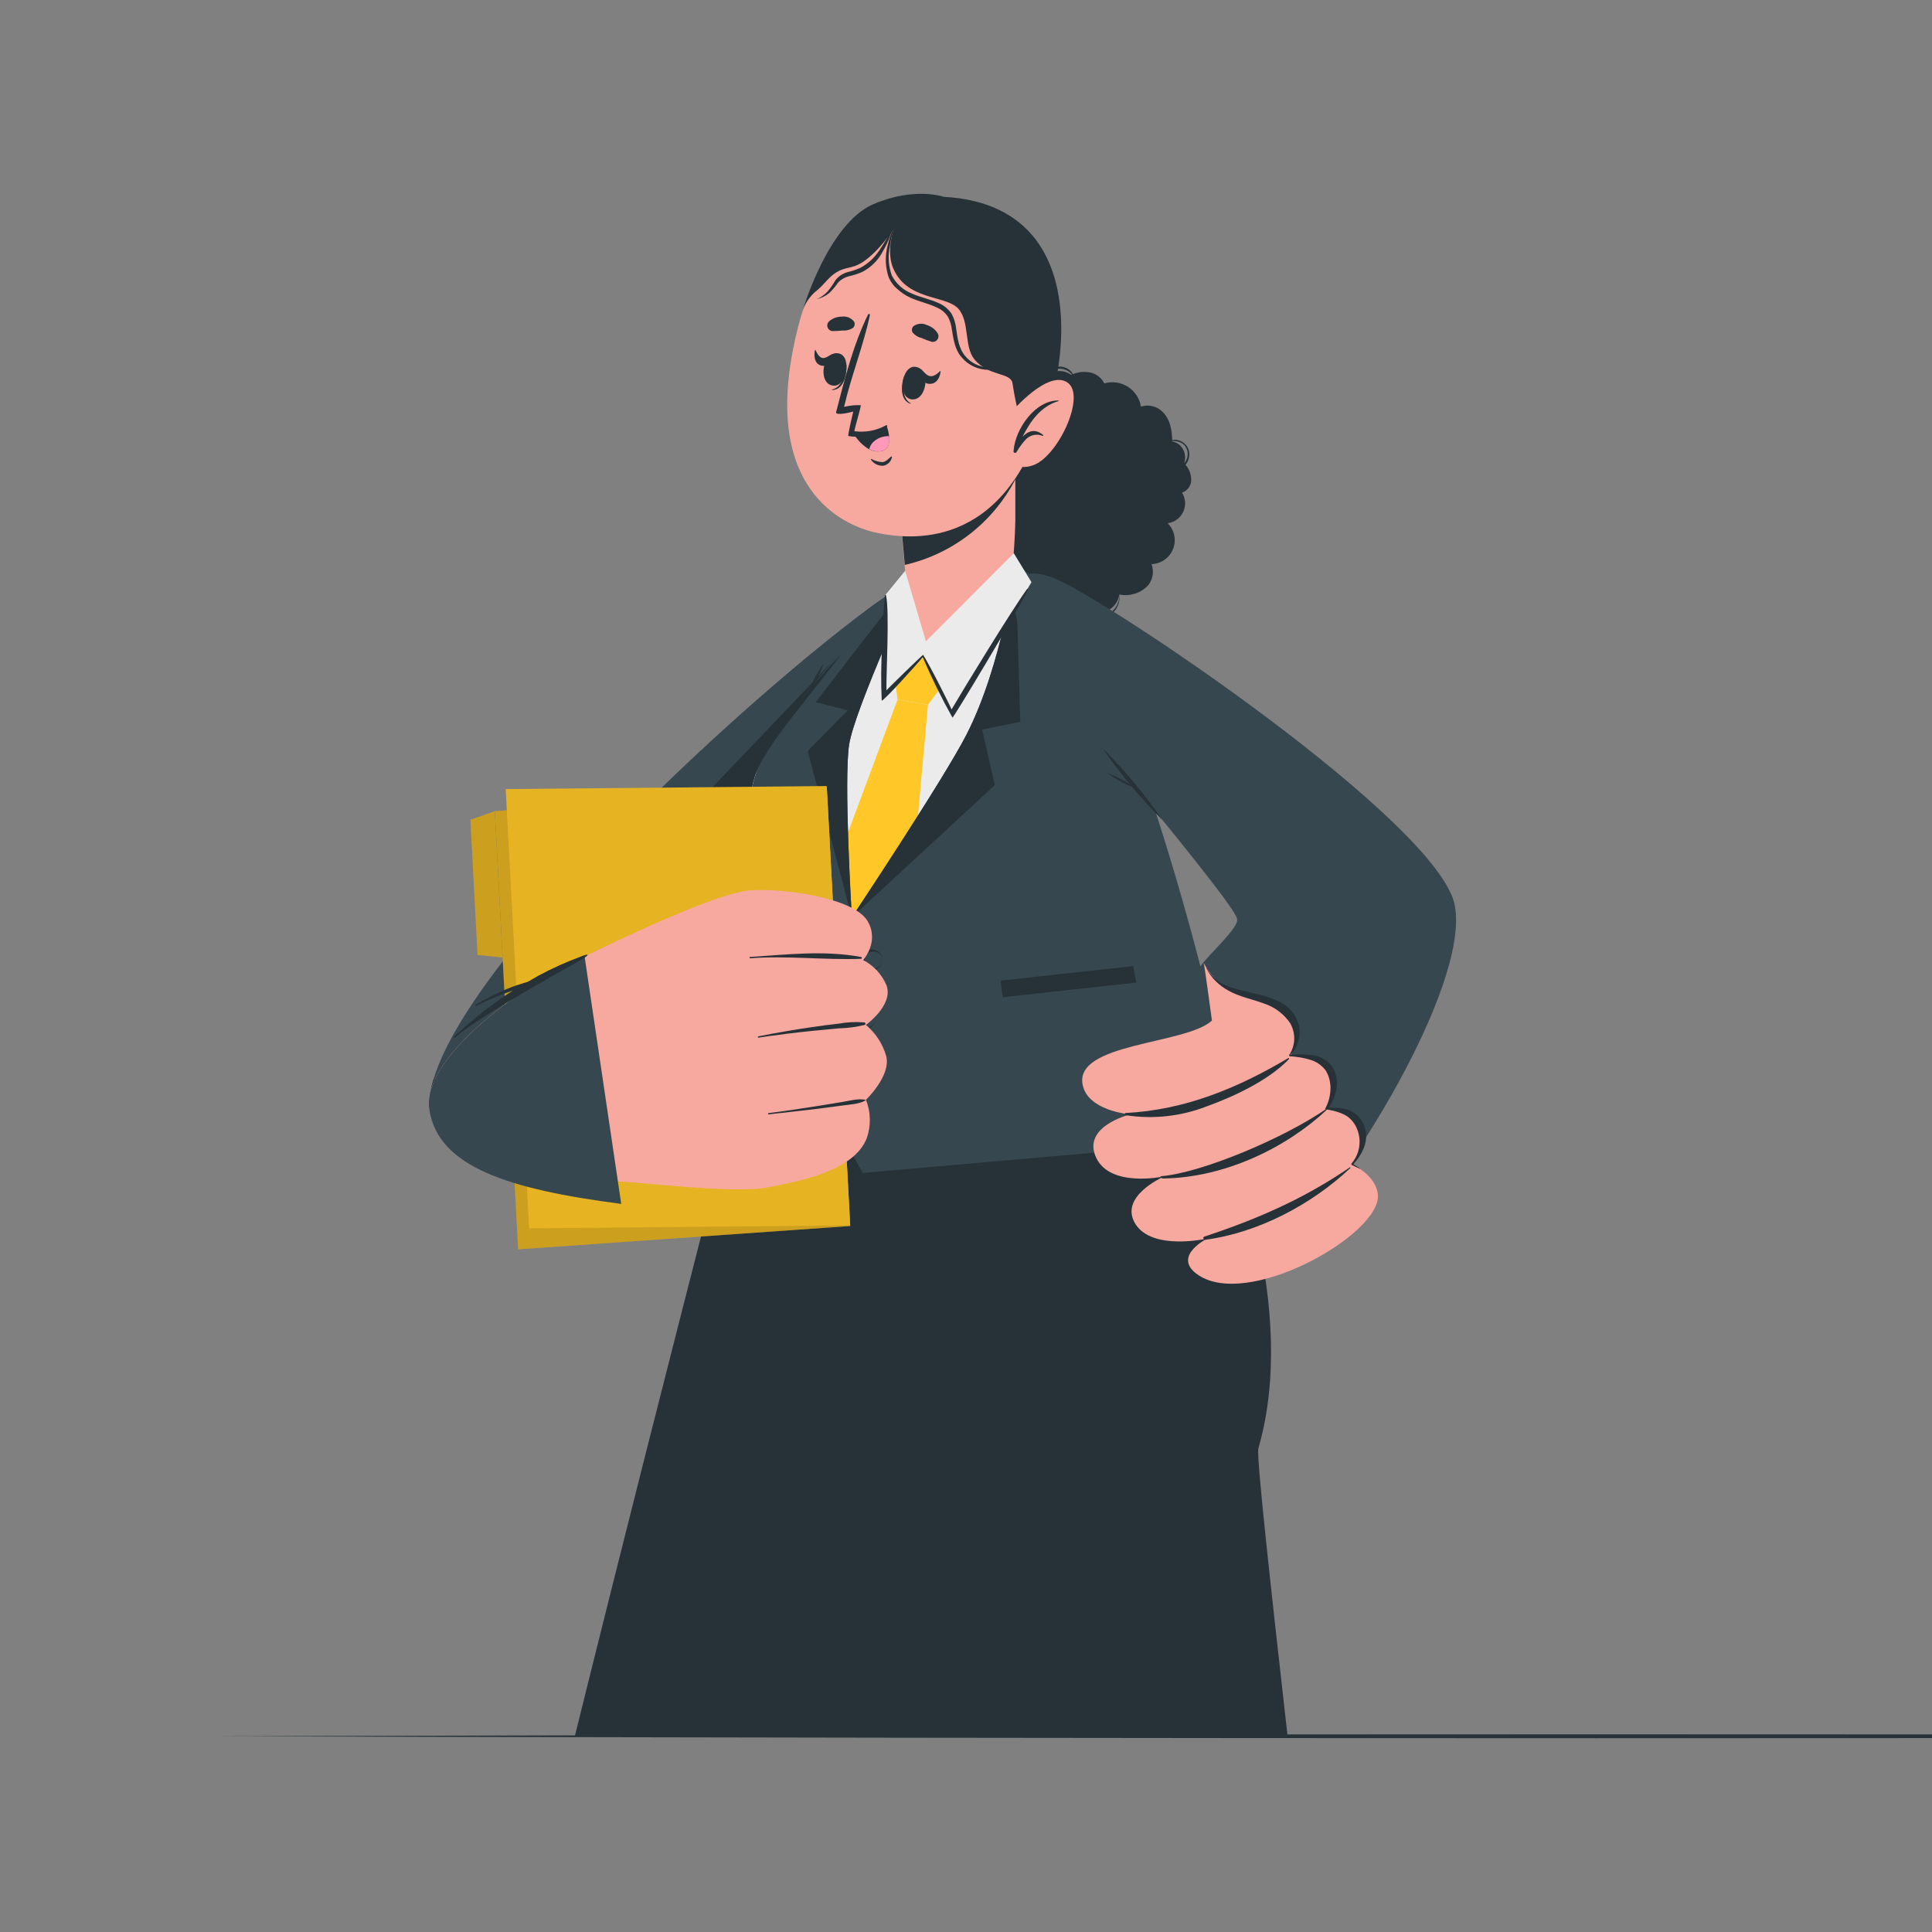 <svg xmlns="http://www.w3.org/2000/svg" xmlns:xlink="http://www.w3.org/1999/xlink" width="1080" height="1080" viewBox="0 0 1080 1080" xml:space="preserve"><rect x="0" y="0" width="1080" height="1080" fill="#808080" stroke="none"/> <desc>Created with Fabric.js 5.2.4</desc> <defs> </defs> <g transform="matrix(1 0 0 1 540 540)" id="34854b02-1453-4ec9-9590-98421cdf1e76"> <rect style="stroke: none; stroke-width: 1; stroke-dasharray: none; stroke-linecap: butt; stroke-dashoffset: 0; stroke-linejoin: miter; stroke-miterlimit: 4; fill: rgb(255,255,255); fill-rule: nonzero; opacity: 1; visibility: hidden;" vector-effect="non-scaling-stroke" x="-540" y="-540" rx="0" ry="0" width="1080" height="1080"></rect> </g> <g transform="matrix(1 0 0 1 540 540)" id="369dc5df-3aee-448d-abdd-0c65a33e2684"> </g> <g transform="matrix(2.36 0 0 2.36 892.76 540)"> <g style="" vector-effect="non-scaling-stroke"> <g transform="matrix(1 0 0 1 -179.78 105.41)"> <path style="stroke: none; stroke-width: 1; stroke-dasharray: none; stroke-linecap: butt; stroke-dashoffset: 0; stroke-linejoin: miter; stroke-miterlimit: 4; fill: rgb(38,50,56); fill-rule: nonzero; opacity: 1;" vector-effect="non-scaling-stroke" transform=" translate(-195.19, -371.03)" d="M 132.84 448.06 L 226.61 448.06 L 226.81 447.12 L 257.55 294 L 171.93 294 C 171.93 294 168.81 306.08 163.93 325 C 156.12 355.44 143.83 403.64 132.84 448.06 Z" stroke-linecap="round"></path> </g> <g transform="matrix(1 0 0 1 -138.17 105.32)"> <path style="stroke: none; stroke-width: 1; stroke-dasharray: none; stroke-linecap: butt; stroke-dashoffset: 0; stroke-linejoin: miter; stroke-miterlimit: 4; fill: rgb(38,50,56); fill-rule: nonzero; opacity: 1;" vector-effect="non-scaling-stroke" transform=" translate(-236.81, -370.94)" d="M 171.93 293.83 C 171.93 293.83 171.93 293.88 171.93 293.95 C 172.14 295.03 184.1 354.52 184.61 355.8 C 184.61 355.8 202.72 363.63 203.76 364.19 L 210.26 448.06 L 301.68 448.06 C 297.68 412.67 294.25 381.61 294.75 379.91 C 299.55 363.34 297.94 345.02 294.57 329.57 C 294.34 328.52 282.7 293.95 282.7 293.95 Z" stroke-linecap="round"></path> </g> <g transform="matrix(1 0 0 1 -124.99 -112.03)"> <path style="stroke: none; stroke-width: 1; stroke-dasharray: none; stroke-linecap: butt; stroke-dashoffset: 0; stroke-linejoin: miter; stroke-miterlimit: 4; fill: rgb(38,50,56); fill-rule: nonzero; opacity: 1;" vector-effect="non-scaling-stroke" transform=" translate(-249.98, -153.6)" d="M 241.21 180 C 242.131 182.105 244.187 183.486 246.484 183.544 C 248.781 183.602 250.904 182.326 251.93 180.27 C 253.11 182.39 255.25 183.88 257.84 183.32 C 260.406 182.719 262.121 180.3 261.84 177.68 C 261.84 177.68 261.84 177.68 261.84 177.68 C 261.859 180.128 260.21 182.276 257.84 182.89 C 255.938 183.254 254.005 182.437 252.94 180.82 C 254.435 181.848 256.288 182.21 258.06 181.82 C 260.035 181.311 261.513 179.668 261.81 177.65 C 264.127 178.105 266.522 177.437 268.27 175.85 C 269.711 174.44 270.164 172.303 269.42 170.43 C 271.688 170.373 273.702 168.967 274.539 166.859 C 275.375 164.75 274.872 162.346 273.26 160.75 C 274.868 160.54 276.258 159.525 276.947 158.057 C 277.635 156.588 277.527 154.87 276.66 153.5 C 277.849 153.101 278.696 152.047 278.83 150.8 C 278.919 149.377 278.436 147.977 277.49 146.91 C 278.327 145.915 278.602 144.563 278.22 143.32 C 277.662 141.711 276.018 140.745 274.34 141.04 C 274.27 138.75 273.88 136.28 272.25 134.57 C 270.925 133.075 268.837 132.513 266.94 133.14 C 266.627 131.2 265.499 129.486 263.839 128.433 C 262.18 127.379 260.149 127.087 258.26 127.63 C 257.492 126.094 255.973 125.076 254.26 124.95 C 253.101 124.824 251.929 124.989 250.85 125.43 C 250.056 124.089 248.494 123.405 246.97 123.73 C 245.577 124.078 244.414 125.032 243.8 126.33 C 243.437 126.521 243.039 126.633 242.63 126.66 C 240.526 126.765 238.614 127.918 237.54 129.73 C 236.34 129.444 235.076 129.689 234.069 130.401 C 233.062 131.113 232.41 132.224 232.28 133.45 C 229.651 133.642 227.661 135.908 227.81 138.54 C 225.79 138.838 224 140.003 222.91 141.73 C 221.959 143.046 221.876 144.8 222.7 146.2 C 221.533 146.652 220.891 147.909 221.21 149.12 C 221.298 149.565 221.439 149.998 221.63 150.41 C 221.939 150.909 222.162 151.457 222.29 152.03 C 222.211 152.592 222.013 153.13 221.71 153.61 C 221.567 153.971 221.463 154.347 221.4 154.73 C 220.95 157.683 222.614 160.553 225.4 161.63 C 224.64 163.57 225.67 165.63 227.07 167.01 C 227.537 167.454 228.042 167.855 228.58 168.21 C 229.079 168.498 229.474 168.935 229.71 169.46 C 229.85 169.81 229.91 170.2 230.05 170.55 C 230.591 171.647 231.561 172.472 232.73 172.83 C 230.82 178.14 236.47 182 241.21 180 Z M 246.3 124.38 C 247.82 123.805 249.537 124.254 250.58 125.5 L 250.4 125.59 C 250.4 125.59 249.96 125.3 249.73 125.19 C 249.307 124.981 248.855 124.836 248.39 124.76 C 247.418 124.598 246.419 124.726 245.52 125.13 C 245.126 125.317 244.756 125.552 244.42 125.83 L 244.29 125.93 C 244.806 125.249 245.502 124.726 246.3 124.42 Z M 277.3 144.31 C 277.006 142.805 275.812 141.638 274.3 141.38 L 274.3 141.26 C 275.87 141.26 277.3 141.69 277.87 143.43 C 278.203 144.522 277.933 145.71 277.16 146.55 L 277.16 146.55 C 277.409 145.844 277.461 145.083 277.31 144.35 Z M 232.88 173 L 232.93 173 C 232.681 176.594 235.343 179.731 238.93 180.07 C 235.08 179.94 231.83 177.63 232.88 173 Z" stroke-linecap="round"></path> </g> <g transform="matrix(1 0 0 1 -214.08 -22.01)"> <path style="stroke: none; stroke-width: 1; stroke-dasharray: none; stroke-linecap: butt; stroke-dashoffset: 0; stroke-linejoin: miter; stroke-miterlimit: 4; fill: rgb(55,71,79); fill-rule: nonzero; opacity: 1;" vector-effect="non-scaling-stroke" transform=" translate(-160.89, -243.61)" d="M 221.17 187.43 C 215.44 200.13 154.07 313.53 146.1 313.82 C 122.62 314.69 94.87 313.35 98.73 294.95 C 104.73 266.07 169.87 205.11 202.57 180.81 C 222.15 166.27 226.83 174.9 221.17 187.43 Z" stroke-linecap="round"></path> </g> <g transform="matrix(1 0 0 1 -214.08 -22.01)"> <path style="stroke: none; stroke-width: 1; stroke-dasharray: none; stroke-linecap: butt; stroke-dashoffset: 0; stroke-linejoin: miter; stroke-miterlimit: 4; fill: rgb(38,50,56); fill-rule: nonzero; opacity: 1;" vector-effect="non-scaling-stroke" transform=" translate(-160.89, -243.61)" d="M 221.18 187.43 C 215.43 200.13 154.07 313.52 146.1 313.81 C 122.62 314.69 94.88 313.35 98.73 294.95 C 98.88 294.2 99.09 293.42 99.33 292.61 L 211.07 175.43 C 223.42 169.22 225.9 177 221.18 187.43 Z" stroke-linecap="round"></path> </g> <g transform="matrix(1 0 0 1 -146.49 -28.45)"> <path style="stroke: none; stroke-width: 1; stroke-dasharray: none; stroke-linecap: butt; stroke-dashoffset: 0; stroke-linejoin: miter; stroke-miterlimit: 4; fill: rgb(235,235,235); fill-rule: nonzero; opacity: 1;" vector-effect="non-scaling-stroke" transform=" translate(-228.48, -237.18)" d="M 168.89 298.81 C 168.89 298.81 252.39 307.55 288.08 305.75 C 288.08 305.75 269.84 206.68 245.7 178.57 C 234.7 165.78 223.29 166.18 213.07 173.33 C 210.52 175.11 178.12 209.9 174.77 222.53 C 171.77 233.69 180.58 246.83 180.58 246.83 Z" stroke-linecap="round"></path> </g> <g transform="matrix(1 0 0 1 -160.67 -69.01)"> <polygon style="stroke: none; stroke-width: 1; stroke-dasharray: none; stroke-linecap: butt; stroke-dashoffset: 0; stroke-linejoin: miter; stroke-miterlimit: 4; fill: rgb(255,199,39); fill-rule: nonzero; opacity: 1;" vector-effect="non-scaling-stroke" points="5.92,2.09 2.04,-7.13 -5.92,-0.77 -5.01,5.91 2.2,7.13 5.92,2.09 "></polygon> </g> <g transform="matrix(1 0 0 1 -174.43 -14.87)"> <polygon style="stroke: none; stroke-width: 1; stroke-dasharray: none; stroke-linecap: butt; stroke-dashoffset: 0; stroke-linejoin: miter; stroke-miterlimit: 4; fill: rgb(255,199,39); fill-rule: nonzero; opacity: 1;" vector-effect="non-scaling-stroke" points="15.95,-47.01 9.92,19.67 -7.58,48.23 -15.96,18.06 8.74,-48.23 15.95,-47.01 "></polygon> </g> <g transform="matrix(1 0 0 1 -147.15 -23.01)"> <path style="stroke: none; stroke-width: 1; stroke-dasharray: none; stroke-linecap: butt; stroke-dashoffset: 0; stroke-linejoin: miter; stroke-miterlimit: 4; fill: rgb(55,71,79); fill-rule: nonzero; opacity: 1;" vector-effect="non-scaling-stroke" transform=" translate(-227.82, -242.61)" d="M 214.1 172.21 C 214.1 172.21 199.1 204.7 197.8 213.21 C 196.5 221.72 198.46 254.07 198.46 254.07 C 198.46 254.07 220.2 221.41 225.64 210.75 C 234.09 194.18 237.23 170.58 237.23 170.58 C 237.23 170.58 244.38 174.26 253.23 187.58 C 265.08 205.39 284.38 270.77 289.78 306.85 L 201.05 314.64 L 193.4 301.16 L 186.08 312.54 L 165.87 300 L 180.58 246.81 C 180.58 246.81 170.36 234.69 175.92 219.52 C 182 203 214.1 172.21 214.1 172.21 Z" stroke-linecap="round"></path> </g> <g transform="matrix(1 0 0 1 -173.93 -52.5)"> <path style="stroke: none; stroke-width: 1; stroke-dasharray: none; stroke-linecap: butt; stroke-dashoffset: 0; stroke-linejoin: miter; stroke-miterlimit: 4; fill: rgb(38,50,56); fill-rule: nonzero; opacity: 1;" vector-effect="non-scaling-stroke" transform=" translate(-201.04, -213.13)" d="M 198.44 254 L 188 214.71 L 197.47 205.07 L 189.9 203.14 C 189.9 203.14 211.84 174.5 214.08 172.25 C 213.51 173.48 199.08 204.86 197.81 213.2 C 196.54 221.54 198.34 252.24 198.44 254 Z" stroke-linecap="round"></path> </g> <g transform="matrix(1 0 0 1 -156.54 -53.31)"> <path style="stroke: none; stroke-width: 1; stroke-dasharray: none; stroke-linecap: butt; stroke-dashoffset: 0; stroke-linejoin: miter; stroke-miterlimit: 4; fill: rgb(38,50,56); fill-rule: nonzero; opacity: 1;" vector-effect="non-scaling-stroke" transform=" translate(-218.43, -212.31)" d="M 229.32 209.62 L 232.32 222.77 L 198.5 254.05 C 199.14 253.05 220.31 221.23 225.66 210.73 C 234.12 194.18 237.24 170.57 237.24 170.57 L 238.36 207.78 Z" stroke-linecap="round"></path> </g> <g transform="matrix(1 0 0 1 -190.26 -47.8)"> <path style="stroke: none; stroke-width: 1; stroke-dasharray: none; stroke-linecap: butt; stroke-dashoffset: 0; stroke-linejoin: miter; stroke-miterlimit: 4; fill: rgb(38,50,56); fill-rule: nonzero; opacity: 1;" vector-effect="non-scaling-stroke" transform=" translate(-184.71, -217.83)" d="M 182.34 207.51 C 184.34 205.01 186.34 202.51 188.4 200.1 C 188.77 199.22 189.21 198.36 189.62 197.51 C 190.265 196.255 191 195.048 191.82 193.9 C 191.344 195.215 190.776 196.495 190.12 197.73 C 189.92 198.09 189.74 198.42 189.56 198.73 C 191.64 196.35 193.78 194.01 195.98 191.73 C 191.85 197.28 187.39 202.59 183.24 208.09 C 181.112 210.78 179.161 213.606 177.4 216.55 C 176.847 217.499 176.353 218.481 175.92 219.49 C 175.01 221.99 173.24 227.2 175.69 235.49 C 176.355 238.293 177.251 241.036 178.37 243.69 C 178.47 243.89 178.15 244.03 178.06 243.83 C 176.788 241.122 175.679 238.341 174.74 235.5 C 173.843 232.744 173.407 229.858 173.45 226.96 C 173.46 218.76 178.13 213.58 182.34 207.51 Z" stroke-linecap="round"></path> </g> <g transform="matrix(1 0 0 1 -179.04 11.98)"> <path style="stroke: none; stroke-width: 1; stroke-dasharray: none; stroke-linecap: butt; stroke-dashoffset: 0; stroke-linejoin: miter; stroke-miterlimit: 4; fill: rgb(38,50,56); fill-rule: nonzero; opacity: 1;" vector-effect="non-scaling-stroke" transform=" translate(-195.93, -277.6)" d="M 198.46 254.06 C 197.46 269.79 195.75 285.56 193.4 301.15 C 194.4 285.42 196.11 269.65 198.46 254.06 Z" stroke-linecap="round"></path> </g> <g transform="matrix(1 0 0 1 -171.86 -1.46)"> <path style="stroke: none; stroke-width: 1; stroke-dasharray: none; stroke-linecap: butt; stroke-dashoffset: 0; stroke-linejoin: miter; stroke-miterlimit: 4; fill: rgb(38,50,56); fill-rule: nonzero; opacity: 1;" vector-effect="non-scaling-stroke" transform=" translate(-203.11, -264.17)" d="M 205.68 264.33 C 205.42 267.53 200.44 267.38 200.54 264.01 C 200.86 260.64 205.82 261.12 205.68 264.33 Z M 205.68 264.33 C 205.75 261.6 201.68 261.54 201.53 264.07 C 201.38 266.6 205.41 267.07 205.68 264.33 Z" stroke-linecap="round"></path> </g> <g transform="matrix(1 0 0 1 -173.46 12.43)"> <path style="stroke: none; stroke-width: 1; stroke-dasharray: none; stroke-linecap: butt; stroke-dashoffset: 0; stroke-linejoin: miter; stroke-miterlimit: 4; fill: rgb(38,50,56); fill-rule: nonzero; opacity: 1;" vector-effect="non-scaling-stroke" transform=" translate(-201.51, -278.05)" d="M 204.08 278.23 C 203.81 281.43 198.83 281.23 198.93 277.9 C 199.25 274.54 204.21 275.02 204.08 278.23 Z M 204.08 278.23 C 204.15 275.5 200.08 275.43 199.93 277.97 C 199.893 279.094 200.757 280.043 201.879 280.114 C 203.001 280.184 203.976 279.35 204.08 278.23 Z" stroke-linecap="round"></path> </g> <g transform="matrix(1 0 0 1 -175.07 26.34)"> <path style="stroke: none; stroke-width: 1; stroke-dasharray: none; stroke-linecap: butt; stroke-dashoffset: 0; stroke-linejoin: miter; stroke-miterlimit: 4; fill: rgb(38,50,56); fill-rule: nonzero; opacity: 1;" vector-effect="non-scaling-stroke" transform=" translate(-199.9, -291.96)" d="M 202.47 292.12 C 202.2 295.33 197.23 295.18 197.32 291.8 C 197.65 288.44 202.61 288.92 202.47 292.12 Z M 202.47 292.12 C 202.54 289.4 198.52 289.33 198.32 291.86 C 198.283 292.984 199.147 293.933 200.269 294.004 C 201.391 294.074 202.366 293.24 202.47 292.12 Z" stroke-linecap="round"></path> </g> <g transform="matrix(1 0 0 1 -125.21 3.71)"> <polygon style="stroke: none; stroke-width: 1; stroke-dasharray: none; stroke-linecap: butt; stroke-dashoffset: 0; stroke-linejoin: miter; stroke-miterlimit: 4; fill: rgb(38,50,56); fill-rule: nonzero; opacity: 1;" vector-effect="non-scaling-stroke" points="-16.07,-0.25 15.34,-3.69 16.07,0.22 -15.58,3.69 -16.07,-0.25 "></polygon> </g> <g transform="matrix(1 0 0 1 -85.82 -16.51)"> <path style="stroke: none; stroke-width: 1; stroke-dasharray: none; stroke-linecap: butt; stroke-dashoffset: 0; stroke-linejoin: miter; stroke-miterlimit: 4; fill: rgb(55,71,79); fill-rule: nonzero; opacity: 1;" vector-effect="non-scaling-stroke" transform=" translate(-289.15, -249.12)" d="M 241.92 192.8 C 249.16 204.16 288.78 250.14 289.72 254.48 C 290.24 256.92 280.5 264.99 280.55 266.73 C 280.74 273.73 298.87 329.73 305.23 325.34 C 313.61 319.59 344.89 270.98 341.29 251.34 C 337.69 231.7 258.5 178.51 246.21 173.7 C 233.92 168.89 234.77 181.58 241.92 192.8 Z" stroke-linecap="round"></path> </g> <g transform="matrix(1 0 0 1 -109.96 -42.98)"> <path style="stroke: none; stroke-width: 1; stroke-dasharray: none; stroke-linecap: butt; stroke-dashoffset: 0; stroke-linejoin: miter; stroke-miterlimit: 4; fill: rgb(38,50,56); fill-rule: nonzero; opacity: 1;" vector-effect="non-scaling-stroke" transform=" translate(-265.01, -222.64)" d="M 272.21 231.24 C 266.896 225.945 262.08 220.174 257.82 214 C 263.136 219.311 267.953 225.098 272.21 231.29 Z" stroke-linecap="round"></path> </g> <g transform="matrix(1 0 0 1 -112.52 -43.84)"> <path style="stroke: none; stroke-width: 1; stroke-dasharray: none; stroke-linecap: butt; stroke-dashoffset: 0; stroke-linejoin: miter; stroke-miterlimit: 4; fill: rgb(38,50,56); fill-rule: nonzero; opacity: 1;" vector-effect="non-scaling-stroke" transform=" translate(-262.46, -221.78)" d="M 259 219.93 C 261.456 220.854 263.779 222.098 265.91 223.63 C 263.455 222.704 261.132 221.46 259 219.93 Z" stroke-linecap="round"></path> </g> <g transform="matrix(1 0 0 1 -86.92 37.27)"> <path style="stroke: none; stroke-width: 1; stroke-dasharray: none; stroke-linecap: butt; stroke-dashoffset: 0; stroke-linejoin: miter; stroke-miterlimit: 4; fill: rgb(247,169,160); fill-rule: nonzero; opacity: 1;" vector-effect="non-scaling-stroke" transform=" translate(-288.05, -302.9)" d="M 280 338.46 C 274.51 334.24 282.63 330.19 282.63 330.19 C 282.63 330.19 269.54 333.19 265.57 326.65 C 261.76 320.33 271.74 315.79 272.45 315.46 C 271.76 315.61 259.66 318.06 256.34 311.07 C 252.91 303.8 263.71 300.96 264.41 300.78 C 263.71 300.72 254.41 299.78 253.15 293.87 C 250.91 283.77 277.62 284.27 283.75 278.55 C 283.75 278.55 281.97 265.29 281.8 264.9 C 281.8 264.9 284.41 270.2 288.98 271.8 C 294.64 273.8 299.77 275.05 301.93 277.96 C 304.02 280.581 304.146 284.262 302.24 287.02 C 302.24 287.02 309.57 286.62 312.35 292.02 C 313.77 294.81 310.58 299.56 310.58 299.56 C 310.58 299.56 316.47 299.49 318.64 304.46 C 320.39 308.46 316.91 312.57 316.91 312.57 C 316.91 312.57 322.6 315.13 323.06 319.76 C 324 329.11 291.7 347.5 280 338.46 Z" stroke-linecap="round"></path> </g> <g transform="matrix(1 0 0 1 -75.84 56.27)"> <path style="stroke: none; stroke-width: 1; stroke-dasharray: none; stroke-linecap: butt; stroke-dashoffset: 0; stroke-linejoin: miter; stroke-miterlimit: 4; fill: rgb(38,50,56); fill-rule: nonzero; opacity: 1;" vector-effect="non-scaling-stroke" transform=" translate(-299.13, -321.9)" d="M 316.41 313.33 C 316.452 313.302 316.508 313.309 316.541 313.348 C 316.574 313.386 316.574 313.443 316.54 313.48 C 307.4 322.12 294.71 328.81 282.17 330.48 C 281.76 330.53 281.49 329.88 281.93 329.74 C 294.54 325.55 305.39 320.85 316.41 313.33 Z" stroke-linecap="round"></path> </g> <g transform="matrix(1 0 0 1 -83.74 42.12)"> <path style="stroke: none; stroke-width: 1; stroke-dasharray: none; stroke-linecap: butt; stroke-dashoffset: 0; stroke-linejoin: miter; stroke-miterlimit: 4; fill: rgb(38,50,56); fill-rule: nonzero; opacity: 1;" vector-effect="non-scaling-stroke" transform=" translate(-291.23, -307.75)" d="M 310.73 299.55 C 310.85 299.47 310.99 299.67 310.87 299.77 C 301.41 308.62 286.87 315.77 272.22 315.96 C 271.72 315.96 271.22 315.46 271.84 315.41 C 281.59 314.54 300.84 306.36 310.73 299.55 Z" stroke-linecap="round"></path> </g> <g transform="matrix(1 0 0 1 -92.4 28.79)"> <path style="stroke: none; stroke-width: 1; stroke-dasharray: none; stroke-linecap: butt; stroke-dashoffset: 0; stroke-linejoin: miter; stroke-miterlimit: 4; fill: rgb(38,50,56); fill-rule: nonzero; opacity: 1;" vector-effect="non-scaling-stroke" transform=" translate(-282.57, -294.41)" d="M 263.33 300.44 C 277.4 299.71 289.82 294.55 301.82 287.44 C 301.98 287.34 302.09 287.57 301.98 287.69 C 297.07 292.78 288.98 296.53 282.38 298.92 C 276.334 301.25 269.784 301.957 263.38 300.97 C 263.1 300.9 263 300.46 263.33 300.44 Z" stroke-linecap="round"></path> </g> <g transform="matrix(1 0 0 1 -73.6 24.22)"> <path style="stroke: none; stroke-width: 1; stroke-dasharray: none; stroke-linecap: butt; stroke-dashoffset: 0; stroke-linejoin: miter; stroke-miterlimit: 4; fill: rgb(38,50,56); fill-rule: nonzero; opacity: 1;" vector-effect="non-scaling-stroke" transform=" translate(-301.37, -289.84)" d="M 317.24 312.58 C 319.46 310.12 321.07 306.95 319.87 303.58 C 319.304 302.073 318.219 300.818 316.81 300.04 C 315.06 299.04 312.58 299.22 311.38 299.2 C 313.38 296.29 314.25 292.41 312.14 289.33 C 311.144 288.003 309.683 287.103 308.05 286.81 C 306.161 286.51 304.241 286.466 302.34 286.68 C 304.045 284.921 304.817 282.458 304.42 280.04 C 303.874 277.386 302.089 275.155 299.62 274.04 C 296.85 272.59 293.72 272.15 290.73 271.38 C 289.163 271.047 287.642 270.526 286.2 269.83 C 284.657 268.997 283.396 267.722 282.58 266.17 C 282.42 265.9 282.42 266.17 282.58 266.41 C 283.12 267.459 283.826 268.415 284.67 269.24 C 285.562 270.115 286.572 270.862 287.67 271.46 C 290.3 272.94 293.29 273.46 296.09 274.51 C 298.612 275.336 300.789 276.975 302.28 279.17 C 303.639 281.524 303.549 284.443 302.05 286.71 C 301.96 286.82 302.05 287 302.24 287 C 303.937 287.092 305.616 287.391 307.24 287.89 C 308.598 288.338 309.79 289.185 310.66 290.32 C 312.39 293.03 312.08 296.71 310.53 299.52 C 310.53 299.62 313.53 299.78 315.78 301.22 C 316.837 301.969 317.65 303.013 318.12 304.22 C 319.268 306.996 318.749 310.182 316.78 312.45 C 316.772 312.486 316.772 312.524 316.78 312.56 L 316.78 312.56 L 316.78 312.63 C 316.79 312.668 316.811 312.703 316.84 312.73 L 316.84 312.73 C 316.84 312.73 318.65 313.62 318.74 313.63 C 318.83 313.64 318.8 313.56 318.74 313.53 C 318.26 313.182 317.76 312.865 317.24 312.58 Z" stroke-linecap="round"></path> </g> <g transform="matrix(1 0 0 1 -218.99 12.46)"> <polygon style="stroke: none; stroke-width: 1; stroke-dasharray: none; stroke-linecap: butt; stroke-dashoffset: 0; stroke-linejoin: miter; stroke-miterlimit: 4; fill: rgb(255,199,39); fill-rule: nonzero; opacity: 1;" vector-effect="non-scaling-stroke" points="42.09,49.13 36.55,-54.66 -42.09,-49.13 -36.56,54.65 42.09,49.13 "></polygon> </g> <g transform="matrix(1 0 0 1 -263.05 -19.34)"> <polygon style="stroke: none; stroke-width: 1; stroke-dasharray: none; stroke-linecap: butt; stroke-dashoffset: 0; stroke-linejoin: miter; stroke-miterlimit: 4; fill: rgb(255,199,39); fill-rule: nonzero; opacity: 1;" vector-effect="non-scaling-stroke" points="-2.11,16.72 -3.81,-15.28 1.97,-17.32 3.81,17.32 -2.11,16.72 "></polygon> </g> <g transform="matrix(1 0 0 1 -218.99 12.46)"> <polygon style="stroke: none; stroke-width: 1; stroke-dasharray: none; stroke-linecap: butt; stroke-dashoffset: 0; stroke-linejoin: miter; stroke-miterlimit: 4; fill: rgb(0,0,0); fill-rule: nonzero; opacity: 0.2;" vector-effect="non-scaling-stroke" points="42.09,49.13 36.55,-54.66 -42.09,-49.13 -36.56,54.65 42.09,49.13 "></polygon> </g> <g transform="matrix(1 0 0 1 -263.05 -19.34)"> <polygon style="stroke: none; stroke-width: 1; stroke-dasharray: none; stroke-linecap: butt; stroke-dashoffset: 0; stroke-linejoin: miter; stroke-miterlimit: 4; fill: rgb(0,0,0); fill-rule: nonzero; opacity: 0.2;" vector-effect="non-scaling-stroke" points="-2.11,16.72 -3.81,-15.28 1.97,-17.32 3.81,17.32 -2.11,16.72 "></polygon> </g> <g transform="matrix(1 0 0 1 -217.71 9.76)"> <polygon style="stroke: none; stroke-width: 1; stroke-dasharray: none; stroke-linecap: butt; stroke-dashoffset: 0; stroke-linejoin: miter; stroke-miterlimit: 4; fill: rgb(255,199,39); fill-rule: nonzero; opacity: 1;" vector-effect="non-scaling-stroke" points="40.8,51.67 35.25,-52.38 -40.79,-51.66 -35.24,52.38 40.8,51.67 "></polygon> </g> <g transform="matrix(1 0 0 1 -217.71 9.76)"> <polygon style="stroke: none; stroke-width: 1; stroke-dasharray: none; stroke-linecap: butt; stroke-dashoffset: 0; stroke-linejoin: miter; stroke-miterlimit: 4; fill: rgb(0,0,0); fill-rule: nonzero; opacity: 0.1;" vector-effect="non-scaling-stroke" points="40.8,51.67 35.25,-52.38 -40.79,-51.66 -35.24,52.38 40.8,51.67 "></polygon> </g> <g transform="matrix(1 0 0 1 -205.91 17.46)"> <path style="stroke: none; stroke-width: 1; stroke-dasharray: none; stroke-linecap: butt; stroke-dashoffset: 0; stroke-linejoin: miter; stroke-miterlimit: 4; fill: rgb(247,169,160); fill-rule: nonzero; opacity: 1;" vector-effect="non-scaling-stroke" transform=" translate(-169.06, -283.09)" d="M 202.19 255 C 205.06 259.87 201.14 264.22 201.14 264.22 C 203.628 265.513 205.584 267.635 206.67 270.22 C 208.36 274.89 201.78 279.59 201.78 279.59 C 204.104 281.511 205.786 284.097 206.6 287 C 207.77 291.63 201.8 297.32 201.8 297.32 C 202.958 300.231 203.025 303.463 201.99 306.42 C 198.92 314.21 186.34 316.54 178.36 318.1 C 170.38 319.66 146.29 316.62 141.64 316.5 L 131.18 265.37 C 131.18 265.37 164.97 248.19 174.61 247.69 C 182.73 247.22 199 249.53 202.19 255 Z" stroke-linecap="round"></path> </g> <g transform="matrix(1 0 0 1 -252.3 24.49)"> <path style="stroke: none; stroke-width: 1; stroke-dasharray: none; stroke-linecap: butt; stroke-dashoffset: 0; stroke-linejoin: miter; stroke-miterlimit: 4; fill: rgb(247,169,160); fill-rule: nonzero; opacity: 1;" vector-effect="non-scaling-stroke" transform=" translate(-122.67, -290.12)" d="M 135.15 263.35 C 125.44 267.17 96.2 286.1 98.37 299.7 C 100.54 313.3 118.68 315.35 147.09 316.88 Z" stroke-linecap="round"></path> </g> <g transform="matrix(1 0 0 1 -187.46 -2.33)"> <path style="stroke: none; stroke-width: 1; stroke-dasharray: none; stroke-linecap: butt; stroke-dashoffset: 0; stroke-linejoin: miter; stroke-miterlimit: 4; fill: rgb(38,50,56); fill-rule: nonzero; opacity: 1;" vector-effect="non-scaling-stroke" transform=" translate(-187.51, -263.29)" d="M 200.62 263.48 C 191.87 261.86 183.12 262.91 174.33 263.48 C 174.259 263.498 174.21 263.562 174.21 263.635 C 174.21 263.708 174.259 263.772 174.33 263.79 C 183.07 263.13 191.83 264.22 200.57 263.92 C 200.692 263.934 200.801 263.847 200.815 263.725 C 200.829 263.603 200.742 263.494 200.62 263.48 Z" stroke-linecap="round"></path> </g> <g transform="matrix(1 0 0 1 -186.04 15.13)"> <path style="stroke: none; stroke-width: 1; stroke-dasharray: none; stroke-linecap: butt; stroke-dashoffset: 0; stroke-linejoin: miter; stroke-miterlimit: 4; fill: rgb(38,50,56); fill-rule: nonzero; opacity: 1;" vector-effect="non-scaling-stroke" transform=" translate(-188.93, -280.76)" d="M 201.48 279 C 199.457 278.82 197.419 278.911 195.42 279.27 Q 192.23 279.63 189.03 280.1 C 184.77 280.73 180.53 281.45 176.31 282.3 C 176.13 282.3 176.14 282.63 176.31 282.6 C 180.55 281.98 184.8 281.43 189.07 281 C 191.2 280.78 193.34 280.58 195.47 280.39 C 197.493 280.343 199.505 280.075 201.47 279.59 C 201.599 279.551 201.688 279.433 201.69 279.299 C 201.692 279.164 201.607 279.043 201.48 279 Z" stroke-linecap="round"></path> </g> <g transform="matrix(1 0 0 1 -184.82 33.36)"> <path style="stroke: none; stroke-width: 1; stroke-dasharray: none; stroke-linecap: butt; stroke-dashoffset: 0; stroke-linejoin: miter; stroke-miterlimit: 4; fill: rgb(38,50,56); fill-rule: nonzero; opacity: 1;" vector-effect="non-scaling-stroke" transform=" translate(-190.15, -298.98)" d="M 201.62 297.3 C 199.9 296.96 197.88 297.55 196.18 297.83 C 194.25 298.16 192.31 298.47 190.37 298.78 C 186.5 299.38 182.63 299.99 178.74 300.46 C 178.54 300.46 178.56 300.79 178.74 300.76 C 182.74 300.3 186.66 299.9 190.61 299.41 C 192.55 299.16 194.49 298.91 196.43 298.64 C 198.08 298.42 200.16 298.33 201.64 297.49 C 201.74 297.45 201.71 297.32 201.62 297.3 Z" stroke-linecap="round"></path> </g> <g transform="matrix(1 0 0 1 -253.93 27.04)"> <path style="stroke: none; stroke-width: 1; stroke-dasharray: none; stroke-linecap: butt; stroke-dashoffset: 0; stroke-linejoin: miter; stroke-miterlimit: 4; fill: rgb(55,71,79); fill-rule: nonzero; opacity: 1;" vector-effect="non-scaling-stroke" transform=" translate(-121.04, -292.67)" d="M 135.15 263.35 C 125.44 267.17 96.2 286.1 98.37 299.7 C 100.54 313.3 117.26 318.52 143.83 321.98 Z" stroke-linecap="round"></path> </g> <g transform="matrix(1 0 0 1 -254.95 7.16)"> <path style="stroke: none; stroke-width: 1; stroke-dasharray: none; stroke-linecap: butt; stroke-dashoffset: 0; stroke-linejoin: miter; stroke-miterlimit: 4; fill: rgb(38,50,56); fill-rule: nonzero; opacity: 1;" vector-effect="non-scaling-stroke" transform=" translate(-120.02, -272.78)" d="M 134.05 263.47 C 130.65 264.731 127.342 266.228 124.15 267.95 L 121.72 269.36 L 120.72 269.65 C 119.36 270.07 118.02 270.53 116.72 271.07 C 114.195 272.146 111.743 273.385 109.38 274.78 C 109.305 274.821 109.279 274.915 109.32 274.99 C 109.361 275.065 109.455 275.091 109.53 275.05 C 111.988 273.776 114.538 272.69 117.16 271.8 L 118.16 271.46 C 116.78 272.32 115.41 273.21 114.16 274.17 C 110.683 276.695 107.363 279.43 104.22 282.36 C 104.08 282.5 104.29 282.71 104.44 282.58 C 110.14 277.43 131.97 265.58 134.44 264.09 C 136.91 262.6 135.79 262.74 134.05 263.47 Z" stroke-linecap="round"></path> </g> <g transform="matrix(1 0 0 1 -151.75 -100.92)"> <path style="stroke: none; stroke-width: 1; stroke-dasharray: none; stroke-linecap: butt; stroke-dashoffset: 0; stroke-linejoin: miter; stroke-miterlimit: 4; fill: rgb(247,169,160); fill-rule: nonzero; opacity: 1;" vector-effect="non-scaling-stroke" transform=" translate(-223.22, -164.7)" d="M 235.69 177.49 C 234.86 179.67 222.12 192.87 211.87 191 C 208.53 190.38 211.08 172 211.08 172 L 210.95 170.6 L 209.26 151 L 233.52 139.68 L 237 138.22 C 237 138.22 237.11 143.61 237.18 150.32 C 237.18 150.63 237.18 150.94 237.18 151.27 C 237.18 151.6 237.18 152.01 237.18 152.37 C 237.18 153.37 237.18 154.37 237.18 155.37 C 237.18 156.15 237.18 156.9 237.18 157.72 C 237.18 158.54 237.18 159.33 237.18 160.15 C 237 168.29 236 176.56 235.69 177.49 Z" stroke-linecap="round"></path> </g> <g transform="matrix(1 0 0 1 -151.75 -111.2)"> <path style="stroke: none; stroke-width: 1; stroke-dasharray: none; stroke-linecap: butt; stroke-dashoffset: 0; stroke-linejoin: miter; stroke-miterlimit: 4; fill: rgb(38,50,56); fill-rule: nonzero; opacity: 1;" vector-effect="non-scaling-stroke" transform=" translate(-223.22, -154.42)" d="M 237.18 150.36 C 231.848 160.627 222.276 168.034 211 170.62 L 209.26 151 L 233.52 139.68 L 237 138.22 C 237 138.22 237.11 143.65 237.18 150.36 Z" stroke-linecap="round"></path> </g> <g transform="matrix(1 0 0 1 -159.67 -142.01)"> <path style="stroke: none; stroke-width: 1; stroke-dasharray: none; stroke-linecap: butt; stroke-dashoffset: 0; stroke-linejoin: miter; stroke-miterlimit: 4; fill: rgb(247,169,160); fill-rule: nonzero; opacity: 1;" vector-effect="non-scaling-stroke" transform=" translate(-215.3, -123.61)" d="M 184.39 120.26 C 178.06 154.17 197.66 161.79 204.97 163.14 C 211.61 164.38 234.37 167.72 244.16 134.66 C 253.95 101.6 240.16 87.93 225.16 84.31 C 210.16 80.69 190.72 86.36 184.39 120.26 Z" stroke-linecap="round"></path> </g> <g transform="matrix(1 0 0 1 -179.09 -152.12)"> <path style="stroke: none; stroke-width: 1; stroke-dasharray: none; stroke-linecap: butt; stroke-dashoffset: 0; stroke-linejoin: miter; stroke-miterlimit: 4; fill: rgb(38,50,56); fill-rule: nonzero; opacity: 1;" vector-effect="non-scaling-stroke" transform=" translate(-195.88, -113.5)" d="M 193.83 115.23 C 194.642 115.228 195.453 115.182 196.26 115.09 C 197.125 115.165 197.99 114.951 198.72 114.48 C 199.13 114.103 199.244 113.501 199 113 C 198.315 112.103 197.197 111.647 196.08 111.81 C 194.945 111.801 193.847 112.214 193 112.97 C 192.646 113.34 192.533 113.879 192.71 114.359 C 192.886 114.839 193.321 115.177 193.83 115.23 Z" stroke-linecap="round"></path> </g> <g transform="matrix(1 0 0 1 -159.14 -149.98)"> <path style="stroke: none; stroke-width: 1; stroke-dasharray: none; stroke-linecap: butt; stroke-dashoffset: 0; stroke-linejoin: miter; stroke-miterlimit: 4; fill: rgb(38,50,56); fill-rule: nonzero; opacity: 1;" vector-effect="non-scaling-stroke" transform=" translate(-215.83, -115.65)" d="M 217.28 117.75 C 216.505 117.505 215.744 117.218 215 116.89 C 214.156 116.695 213.398 116.232 212.84 115.57 C 212.568 115.072 212.662 114.454 213.07 114.06 C 213.996 113.41 215.203 113.314 216.22 113.81 C 217.301 114.133 218.224 114.846 218.81 115.81 C 219.071 116.282 219.024 116.865 218.69 117.288 C 218.355 117.712 217.8 117.894 217.28 117.75 Z" stroke-linecap="round"></path> </g> <g transform="matrix(1 0 0 1 -163.61 -136.5)"> <path style="stroke: none; stroke-width: 1; stroke-dasharray: none; stroke-linecap: butt; stroke-dashoffset: 0; stroke-linejoin: miter; stroke-miterlimit: 4; fill: rgb(38,50,56); fill-rule: nonzero; opacity: 1;" vector-effect="non-scaling-stroke" transform=" translate(-211.36, -129.12)" d="M 210.9 125.8 C 210.9 125.71 211.07 125.94 211.05 126.04 C 210.55 128.39 210.38 131.17 212.38 132.33 C 212.44 132.33 212.38 132.48 212.38 132.46 C 209.79 131.63 210.06 128 210.9 125.8 Z" stroke-linecap="round"></path> </g> <g transform="matrix(1 0 0 1 -161.79 -138.07)"> <path style="stroke: none; stroke-width: 1; stroke-dasharray: none; stroke-linecap: butt; stroke-dashoffset: 0; stroke-linejoin: miter; stroke-miterlimit: 4; fill: rgb(38,50,56); fill-rule: nonzero; opacity: 1;" vector-effect="non-scaling-stroke" transform=" translate(-213.18, -127.56)" d="M 213.45 123.7 C 217.31 124.09 216.25 131.77 212.68 131.41 C 209.11 131.05 210.22 123.38 213.45 123.7 Z" stroke-linecap="round"></path> </g> <g transform="matrix(1 0 0 1 -158.02 -139.63)"> <path style="stroke: none; stroke-width: 1; stroke-dasharray: none; stroke-linecap: butt; stroke-dashoffset: 0; stroke-linejoin: miter; stroke-miterlimit: 4; fill: rgb(38,50,56); fill-rule: nonzero; opacity: 1;" vector-effect="non-scaling-stroke" transform=" translate(-216.95, -125.99)" d="M 214.9 124.32 C 215.51 124.84 216.07 125.7 216.9 125.89 C 217.73 126.08 218.64 125.41 219.36 124.72 C 219.44 124.65 219.49 124.72 219.48 124.83 C 219.3 126.3 218.53 127.73 216.92 127.73 C 215.31 127.73 214.6 126.29 214.43 124.73 C 214.36 124.48 214.66 124.11 214.9 124.32 Z" stroke-linecap="round"></path> </g> <g transform="matrix(1 0 0 1 -179.5 -139.39)"> <path style="stroke: none; stroke-width: 1; stroke-dasharray: none; stroke-linecap: butt; stroke-dashoffset: 0; stroke-linejoin: miter; stroke-miterlimit: 4; fill: rgb(38,50,56); fill-rule: nonzero; opacity: 1;" vector-effect="non-scaling-stroke" transform=" translate(-195.47, -126.24)" d="M 197.17 123.29 C 197.17 123.19 196.97 123.37 196.96 123.47 C 196.72 125.86 196.05 128.56 193.8 129.07 C 193.73 129.07 193.72 129.21 193.8 129.21 C 196.48 129.18 197.33 125.59 197.17 123.29 Z" stroke-linecap="round"></path> </g> <g transform="matrix(1 0 0 1 -180.51 -141.31)"> <path style="stroke: none; stroke-width: 1; stroke-dasharray: none; stroke-linecap: butt; stroke-dashoffset: 0; stroke-linejoin: miter; stroke-miterlimit: 4; fill: rgb(38,50,56); fill-rule: nonzero; opacity: 1;" vector-effect="non-scaling-stroke" transform=" translate(-194.46, -124.31)" d="M 195.37 120.52 C 191.57 119.73 190.28 127.38 193.79 128.11 C 197.3 128.84 198.54 121.18 195.37 120.52 Z" stroke-linecap="round"></path> </g> <g transform="matrix(1 0 0 1 -183.15 -144.05)"> <path style="stroke: none; stroke-width: 1; stroke-dasharray: none; stroke-linecap: butt; stroke-dashoffset: 0; stroke-linejoin: miter; stroke-miterlimit: 4; fill: rgb(38,50,56); fill-rule: nonzero; opacity: 1;" vector-effect="non-scaling-stroke" transform=" translate(-191.82, -121.58)" d="M 193.69 120.76 C 193.01 121.06 192.29 121.69 191.56 121.62 C 190.83 121.55 190.24 120.62 189.84 119.72 C 189.84 119.62 189.73 119.72 189.71 119.78 C 189.42 121.23 189.64 122.84 191 123.35 C 192.36 123.86 193.39 122.73 194 121.35 C 194.09 121.08 194 120.63 193.69 120.76 Z" stroke-linecap="round"></path> </g> <g transform="matrix(1 0 0 1 -169.52 -119.59)"> <path style="stroke: none; stroke-width: 1; stroke-dasharray: none; stroke-linecap: butt; stroke-dashoffset: 0; stroke-linejoin: miter; stroke-miterlimit: 4; fill: rgb(38,50,56); fill-rule: nonzero; opacity: 1;" vector-effect="non-scaling-stroke" transform=" translate(-205.45, -146.04)" d="M 207.7 145 C 207.1 145.52 206.48 146.26 205.6 146.28 C 204.709 146.212 203.842 145.953 203.06 145.52 C 203.027 145.51 202.991 145.519 202.967 145.545 C 202.943 145.571 202.937 145.608 202.95 145.64 C 203.597 146.653 204.751 147.227 205.95 147.13 C 206.957 146.923 207.743 146.137 207.95 145.13 C 208 144.93 207.79 144.87 207.7 145 Z" stroke-linecap="round"></path> </g> <g transform="matrix(1 0 0 1 -174.18 -139.9)"> <path style="stroke: none; stroke-width: 1; stroke-dasharray: none; stroke-linecap: butt; stroke-dashoffset: 0; stroke-linejoin: miter; stroke-miterlimit: 4; fill: rgb(38,50,56); fill-rule: nonzero; opacity: 1;" vector-effect="non-scaling-stroke" transform=" translate(-200.79, -125.72)" d="M 198.79 134.29 C 198.79 134.29 197.79 138.35 197.59 140.03 C 197.59 140.18 203.39 141.16 206.81 137.8 C 206.95 137.65 206.75 137.45 206.58 137.53 C 204.296 138.802 201.66 139.296 199.07 138.94 C 199.01 138.46 200.8 132.82 200.54 132.77 C 199.221 132.729 197.902 132.867 196.62 133.18 C 198.31 125.83 201.16 118.8 202.73 111.46 C 202.764 111.344 202.702 111.222 202.589 111.18 C 202.476 111.138 202.35 111.19 202.3 111.3 C 198.79 118.45 196.67 126.87 194.73 134.42 C 194.48 135.36 198.09 134.5 198.79 134.29 Z" stroke-linecap="round"></path> </g> <g transform="matrix(1 0 0 1 -171.81 -124.91)"> <path style="stroke: none; stroke-width: 1; stroke-dasharray: none; stroke-linecap: butt; stroke-dashoffset: 0; stroke-linejoin: miter; stroke-miterlimit: 4; fill: rgb(38,50,56); fill-rule: nonzero; opacity: 1;" vector-effect="non-scaling-stroke" transform=" translate(-203.16, -140.71)" d="M 199 139.71 C 199.865 141.163 201.087 142.371 202.55 143.22 C 203.362 143.652 204.287 143.823 205.2 143.71 C 207.2 143.44 207.45 141.71 207.28 140.11 C 207.185 139.28 206.99 138.464 206.7 137.68 C 204.416 139.162 201.718 139.873 199 139.71 Z" stroke-linecap="round"></path> </g> <g transform="matrix(1 0 0 1 -170 -123.7)"> <path style="stroke: none; stroke-width: 1; stroke-dasharray: none; stroke-linecap: butt; stroke-dashoffset: 0; stroke-linejoin: miter; stroke-miterlimit: 4; fill: rgb(255,152,185); fill-rule: nonzero; opacity: 1;" vector-effect="non-scaling-stroke" transform=" translate(-204.97, -141.93)" d="M 202.58 143.22 C 203.392 143.652 204.317 143.823 205.23 143.71 C 207.23 143.44 207.48 141.71 207.31 140.11 C 205.22 140.07 203 141.23 202.58 143.22 Z" stroke-linecap="round"></path> </g> <g transform="matrix(1 0 0 1 -157.52 -154.13)"> <path style="stroke: none; stroke-width: 1; stroke-dasharray: none; stroke-linecap: butt; stroke-dashoffset: 0; stroke-linejoin: miter; stroke-miterlimit: 4; fill: rgb(38,50,56); fill-rule: nonzero; opacity: 1;" vector-effect="non-scaling-stroke" transform=" translate(-217.45, -111.49)" d="M 208.33 91.09 C 208.33 91.09 206.62 96.2 208.15 100.09 C 211.3 108.09 220.69 106.64 223.65 109.9 C 226.42 112.96 224.98 118.81 227.47 121.9 C 230.92 126.11 236.08 124.9 236.52 127.62 C 236.96 130.34 238.14 138.93 241.45 140.24 C 244.76 141.55 262.79 85.75 220.18 83.42 C 220.18 83.42 213.35 81 203.61 85.14 C 192.87 89.7 186.85 110.21 186.85 110.21 C 187.435 108.677 188.35 107.29 189.53 106.15 C 191.8 104.4 192.74 102.7 194.39 101.58 C 196.97 99.82 198.27 100.64 200.95 98.94 C 205 96.28 208.33 91.09 208.33 91.09 Z" stroke-linecap="round"></path> </g> <g transform="matrix(1 0 0 1 -152.84 -158.94)"> <path style="stroke: none; stroke-width: 1; stroke-dasharray: none; stroke-linecap: butt; stroke-dashoffset: 0; stroke-linejoin: miter; stroke-miterlimit: 4; fill: rgb(38,50,56); fill-rule: nonzero; opacity: 1;" vector-effect="non-scaling-stroke" transform=" translate(-222.13, -106.68)" d="M 209.17 88.68 C 208.327 90.841 207.74 93.093 207.42 95.39 C 206.979 97.618 207.152 99.923 207.92 102.06 C 208.944 104.029 210.651 105.558 212.72 106.36 C 214.77 107.28 217.08 107.66 219.28 108.72 C 220.423 109.255 221.396 110.096 222.09 111.15 C 222.681 112.232 223.045 113.423 223.16 114.65 C 223.48 116.97 223.81 119.24 225.16 120.97 C 226.561 122.736 228.667 123.797 230.92 123.87 C 233.15 124.02 235.65 123.56 237.76 124.68 C 235.57 123.68 233.24 124.38 230.9 124.4 C 228.45 124.432 226.112 123.373 224.52 121.51 C 222.82 119.64 222.52 117.04 222.14 114.82 C 222.021 113.726 221.681 112.668 221.14 111.71 C 220.534 110.836 219.701 110.144 218.73 109.71 C 216.73 108.71 214.43 108.29 212.26 107.29 C 211.165 106.778 210.154 106.104 209.26 105.29 C 208.296 104.493 207.555 103.459 207.11 102.29 C 206.383 99.997 206.3 97.547 206.87 95.21 C 207.382 92.952 208.154 90.761 209.17 88.68 Z" stroke-linecap="round"></path> </g> <g transform="matrix(1 0 0 1 -175.77 -166.47)"> <path style="stroke: none; stroke-width: 1; stroke-dasharray: none; stroke-linecap: butt; stroke-dashoffset: 0; stroke-linejoin: miter; stroke-miterlimit: 4; fill: rgb(38,50,56); fill-rule: nonzero; opacity: 1;" vector-effect="non-scaling-stroke" transform=" translate(-199.2, -99.15)" d="M 208.19 90.65 C 207.606 92.755 206.746 94.772 205.63 96.65 C 204.532 98.623 202.871 100.224 200.86 101.25 C 199.85 101.689 198.798 102.024 197.72 102.25 C 196.771 102.491 195.908 102.993 195.23 103.7 C 194.611 104.598 193.908 105.435 193.13 106.2 C 192.279 106.898 191.28 107.393 190.21 107.65 C 191.174 107.213 192.039 106.584 192.75 105.8 C 193.436 104.99 194.042 104.116 194.56 103.19 C 195.286 102.263 196.287 101.591 197.42 101.27 C 198.448 101.026 199.452 100.692 200.42 100.27 C 202.246 99.303 203.798 97.889 204.93 96.16 C 206.135 94.396 207.224 92.555 208.19 90.65 Z" stroke-linecap="round"></path> </g> <g transform="matrix(1 0 0 1 -132.67 -128.51)"> <path style="stroke: none; stroke-width: 1; stroke-dasharray: none; stroke-linecap: butt; stroke-dashoffset: 0; stroke-linejoin: miter; stroke-miterlimit: 4; fill: rgb(247,169,160); fill-rule: nonzero; opacity: 1;" vector-effect="non-scaling-stroke" transform=" translate(-242.3, -137.11)" d="M 236.4 134.25 C 236.4 134.25 244.94 124.25 249.54 127.42 C 254.14 130.59 246.98 145.55 241.07 147.11 C 239.564 147.621 237.915 147.497 236.503 146.764 C 235.091 146.032 234.039 144.756 233.59 143.23 Z" stroke-linecap="round"></path> </g> <g transform="matrix(1 0 0 1 -132.87 -127.76)"> <path style="stroke: none; stroke-width: 1; stroke-dasharray: none; stroke-linecap: butt; stroke-dashoffset: 0; stroke-linejoin: miter; stroke-miterlimit: 4; fill: rgb(38,50,56); fill-rule: nonzero; opacity: 1;" vector-effect="non-scaling-stroke" transform=" translate(-242.1, -137.86)" d="M 247.38 131.66 C 247.48 131.66 247.48 131.79 247.38 131.82 C 243.22 133.05 240.75 136.55 238.89 140.25 C 240.23 138.89 241.89 138.25 243.77 139.85 C 243.87 139.93 243.77 140.09 243.64 140.05 C 242.258 139.478 240.665 139.82 239.64 140.91 C 238.805 141.829 238.071 142.835 237.45 143.91 C 237.22 144.25 236.6 144 236.77 143.6 L 236.77 143.51 C 237.19 138.39 241.85 131.64 247.38 131.66 Z" stroke-linecap="round"></path> </g> <g transform="matrix(1 0 0 1 -151.43 -78.97)"> <path style="stroke: none; stroke-width: 1; stroke-dasharray: none; stroke-linecap: butt; stroke-dashoffset: 0; stroke-linejoin: miter; stroke-miterlimit: 4; fill: rgb(235,235,235); fill-rule: nonzero; opacity: 1;" vector-effect="non-scaling-stroke" transform=" translate(-223.54, -186.65)" d="M 211.08 172 L 216 188.71 L 236.82 167.85 L 241 174.7 C 241 174.7 222.24 206.85 222.1 205.41 L 215.36 191.86 L 206.08 201.51 L 206.47 177.65 Z" stroke-linecap="round"></path> </g> <g transform="matrix(1 0 0 1 -152.17 -74.08)"> <path style="stroke: none; stroke-width: 1; stroke-dasharray: none; stroke-linecap: butt; stroke-dashoffset: 0; stroke-linejoin: miter; stroke-miterlimit: 4; fill: rgb(38,50,56); fill-rule: nonzero; opacity: 1;" vector-effect="non-scaling-stroke" transform=" translate(-222.8, -191.54)" d="M 205.63 189.7 C 205.82 185.76 205.91 181.79 206.29 177.87 C 206.29 177.73 206.52 177.66 206.56 177.87 C 207.41 181.65 206.56 196.71 206.65 200.31 L 206.65 200.31 C 207.03 199.89 215.25 191.81 215.34 191.94 C 216.78 194.08 221.73 203.94 222.07 204.85 C 225.07 199.75 236.42 181.18 239.95 176.34 C 239.993 176.291 240.064 176.278 240.122 176.309 C 240.179 176.34 240.208 176.407 240.19 176.47 C 237.58 181.85 222.53 206.86 222.29 206.79 C 219.691 202.14 217.337 197.357 215.24 192.46 C 213.85 194.22 205.57 203.32 205.53 202.73 C 205.336 198.388 205.369 194.039 205.63 189.7 Z" stroke-linecap="round"></path> </g> <g transform="matrix(1 0 0 1 0 182.45)"> <path style="stroke: none; stroke-width: 1; stroke-dasharray: none; stroke-linecap: butt; stroke-dashoffset: 0; stroke-linejoin: miter; stroke-miterlimit: 4; fill: rgb(38,50,56); fill-rule: nonzero; opacity: 1;" vector-effect="non-scaling-stroke" transform=" translate(-374.97, -448.07)" d="M 48 448.07 C 257.48 447.46 492.46 447.45 701.94 448.07 C 492.46 448.69 257.48 448.68 48 448.07 Z" stroke-linecap="round"></path> </g> </g> </g> </svg>